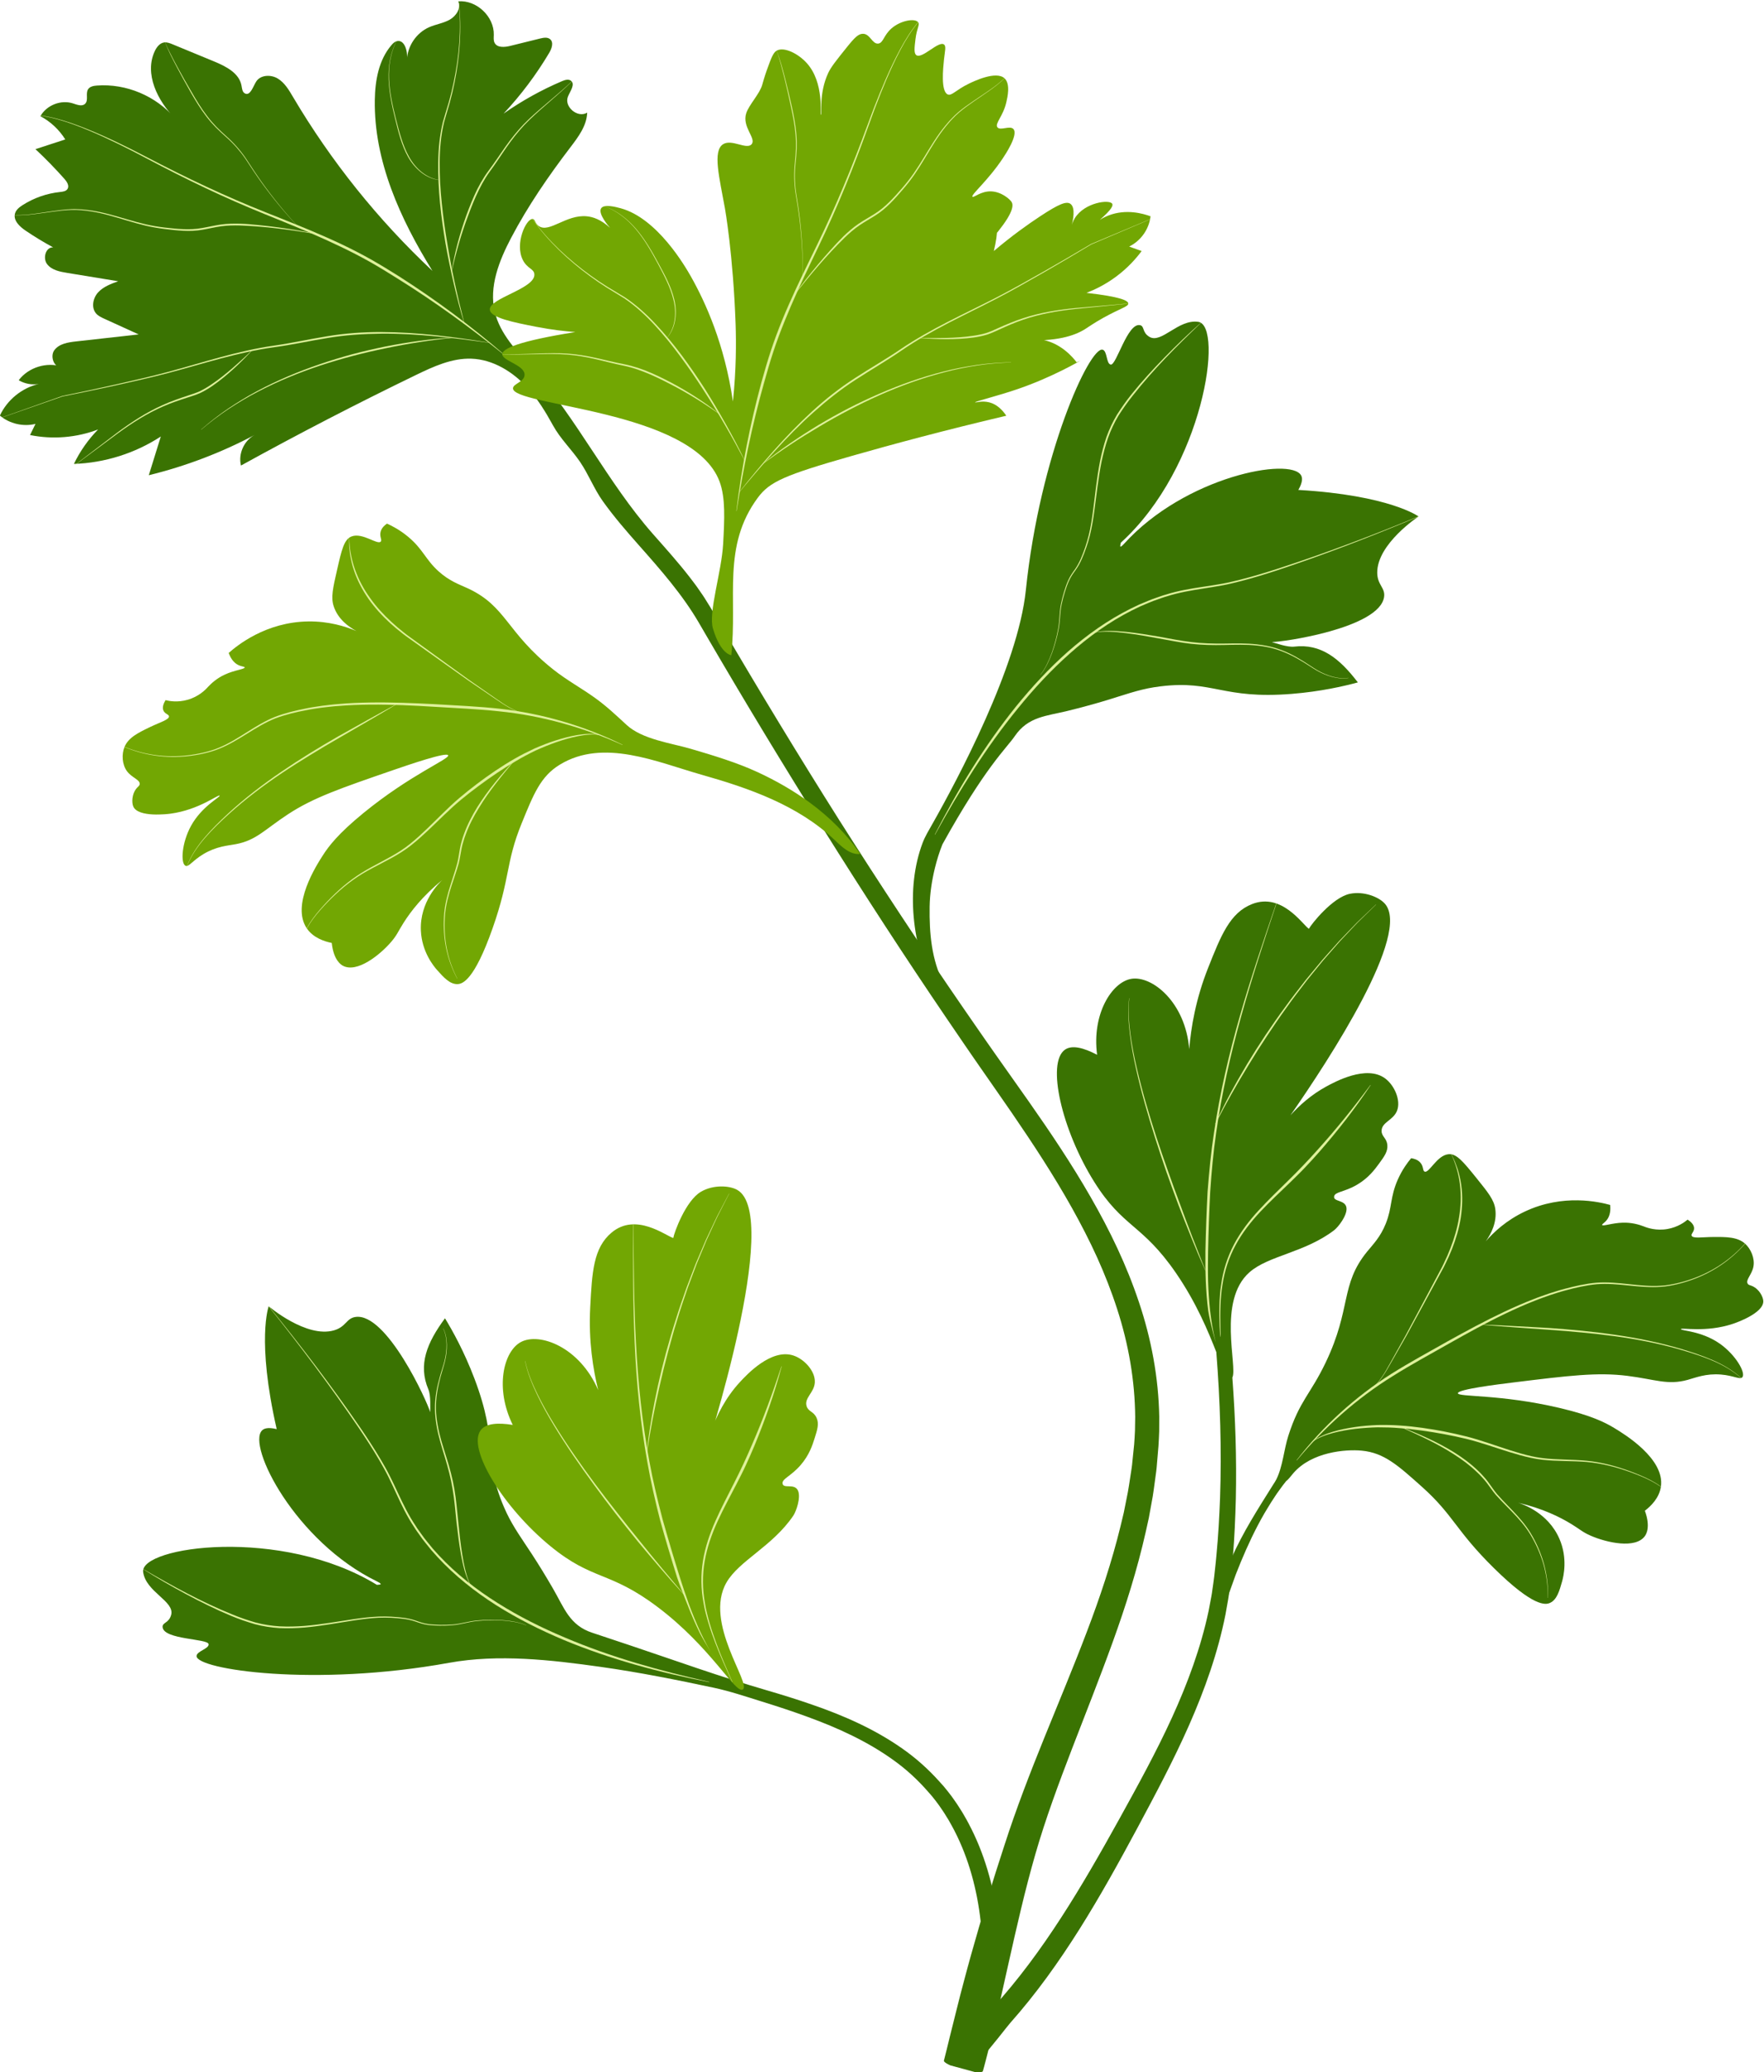 <?xml version="1.0" encoding="UTF-8"?><svg xmlns="http://www.w3.org/2000/svg" xmlns:xlink="http://www.w3.org/1999/xlink" height="500.3" preserveAspectRatio="xMidYMid meet" version="1.0" viewBox="37.2 -0.3 425.8 500.3" width="425.8" zoomAndPan="magnify"><g><g id="change1_1"><path d="M 379.617 124.391 C 379.617 124.391 372.68 119.27 350.594 117.98 C 351.734 116.004 351.562 115.012 351.273 114.484 C 348.758 109.934 323.258 114.742 308.559 130.953 C 307.078 132.586 307.773 130.922 307.754 130.719 C 327.785 112.477 332.598 78.309 326.453 77.402 C 321.621 76.688 317.566 82.75 314.656 81.027 C 312.824 79.941 313.527 78.43 312.363 78.199 C 309.355 77.605 306.684 87.902 305.332 87.719 C 304.199 87.566 304.516 84.438 303.355 84.125 C 300.234 83.281 288.211 109.371 284.82 142.191 C 282.91 160.656 268.199 188.148 262.254 198.637 C 261.426 200.109 260.527 201.559 259.922 203.145 C 255.715 214.238 257.457 228.145 262.59 238.59 C 263.387 238.113 264.184 237.637 264.98 237.16 C 262.051 231.379 261.504 224.996 261.598 218.613 C 261.641 215.512 262.125 212.344 262.867 209.273 C 263.352 207.32 263.945 205.391 264.68 203.555 C 275.121 184.707 280.102 180.418 282.16 177.406 C 285.383 172.691 289.77 172.586 294.863 171.336 C 298.09 170.543 301.301 169.676 304.48 168.711 C 308.211 167.578 311.891 166.238 315.758 165.621 C 316.289 165.539 316.824 165.465 317.355 165.398 C 330.125 163.84 332.215 168.578 349.055 167.215 C 355.941 166.66 361.477 165.391 364.965 164.449 C 360.523 158.637 356.051 155.047 349.586 155.812 C 347.988 156.004 345.023 154.941 344.195 154.699 C 346.715 154.754 370.254 151.336 371.297 143.797 C 371.609 141.555 369.652 140.969 369.641 137.945 C 369.613 130.969 379.617 124.391 379.617 124.391" fill="#3a7302"/></g><g id="change1_2"><path d="M 371.547 260.055 C 367.02 256.703 359.363 260.906 357.266 262.055 C 353.68 264.02 350.828 266.582 348.688 268.965 C 358.262 255.184 377.91 225.008 371.461 217.844 C 370.023 216.242 366.375 214.781 363.008 215.492 C 358.832 216.379 353.762 222.77 353.137 223.941 C 351.551 222.836 346.59 215.164 339.445 217.957 C 334.094 220.051 331.93 225.516 328.797 233.426 C 325.812 240.961 324.68 247.812 324.258 252.988 C 323.352 241.672 315.273 235.141 310.23 236.023 C 305.551 236.848 300.715 244.551 302.023 254.355 C 298.801 252.656 295.988 251.926 294.277 253.109 C 289.727 256.258 293.523 272.559 301.305 284.992 C 308.324 296.211 312.852 295.105 321.047 307.02 C 326.043 314.289 328.902 321.297 330.801 326.141 C 331.719 337.875 332.102 349.637 331.699 361.371 C 331.52 365.961 331.273 370.547 330.832 375.113 C 330.742 376.258 330.602 377.395 330.484 378.535 C 330.359 379.676 330.25 380.82 330.074 381.934 L 329.836 383.613 C 329.762 384.172 329.684 384.73 329.57 385.285 C 329.355 386.398 329.164 387.512 328.938 388.621 C 327.059 397.488 323.883 406.066 320.09 414.383 C 316.289 422.699 311.844 430.77 307.375 438.863 C 302.902 446.941 298.344 454.941 293.363 462.629 C 288.391 470.312 282.988 477.691 276.883 484.387 C 276.125 485.215 272.602 488.703 272.16 489.102 C 271.645 492.629 272.434 495.02 273.77 496.926 C 276.863 493.508 280.238 489.008 281.027 488.117 C 287.316 481.043 292.781 473.355 297.77 465.441 C 302.754 457.523 307.262 449.367 311.652 441.195 C 316.023 433.027 320.422 424.809 324.207 416.234 C 327.984 407.668 331.172 398.742 333.016 389.453 C 333.238 388.293 333.426 387.125 333.633 385.961 C 333.742 385.379 333.816 384.793 333.891 384.203 L 334.117 382.445 C 334.285 381.266 334.379 380.109 334.492 378.945 C 334.598 377.781 334.727 376.621 334.805 375.457 C 335.195 370.801 335.383 366.137 335.508 361.477 C 335.719 351.719 335.391 341.977 334.672 332.27 C 335.992 329.707 330.984 313.762 338.789 306.867 C 343.367 302.82 352.074 302.148 359.211 296.727 C 360.254 295.934 362.434 293.098 362.219 291.312 C 361.984 289.336 359.043 289.879 359.23 288.57 C 359.402 287.398 361.664 287.547 364.781 285.711 C 367.531 284.094 369.02 282.066 370.062 280.648 C 371.379 278.852 372.219 277.672 372.082 276.148 C 371.926 274.41 370.672 274.117 370.695 272.695 C 370.73 270.594 373.504 270.184 374.418 267.863 C 375.398 265.363 373.805 261.727 371.547 260.055" fill="#3a7302"/></g><g id="change1_3"><path d="M 455.523 319.293 C 456.133 319.09 462.973 316.742 462.828 313.789 C 462.777 312.754 461.84 311.023 460.379 310.285 C 459.699 309.941 459.312 310.016 459.07 309.621 C 458.492 308.699 460.086 307.438 460.449 305.484 C 460.824 303.473 459.816 301.195 458.426 299.949 C 456.574 298.301 453.867 298.316 450.688 298.34 C 448.129 298.355 445.809 298.77 445.527 298.016 C 445.352 297.543 446.168 297.086 446.121 296.172 C 446.078 295.32 445.324 294.637 444.562 294.148 C 443.836 294.754 442.184 295.969 439.727 296.406 C 436.973 296.895 434.789 296.121 433.922 295.762 C 432.785 295.328 431.047 294.824 428.926 294.883 C 426.34 294.949 424.082 295.82 423.93 295.438 C 423.844 295.23 424.504 294.945 425.059 294.234 C 425.898 293.16 425.984 291.77 425.863 290.602 C 423.312 289.895 414.535 287.801 405.23 292.215 C 400.824 294.305 397.777 297.152 395.852 299.367 C 397.105 297.621 398.594 294.801 398.137 291.57 C 397.824 289.363 396.426 287.629 393.625 284.152 C 390.406 280.168 388.801 278.176 386.855 278.352 C 384.016 278.609 382.137 283.09 381.051 282.543 C 380.562 282.297 380.867 281.344 380.066 280.41 C 379.426 279.664 378.492 279.414 377.828 279.32 C 376.953 280.363 375.66 282.098 374.605 284.477 C 372.727 288.707 373.277 291.18 371.703 295.117 C 370.391 298.391 368.633 300.109 367.188 301.887 C 360.641 309.934 363.496 315.469 357.195 328.645 C 353.488 336.387 350.891 337.844 348.168 346.375 C 347.102 349.719 346.844 353.758 345.277 356.883 C 345.055 357.32 344.785 357.73 344.512 358.137 C 340.84 364.012 337.258 369.555 334.438 375.922 C 333.996 376.949 333.543 377.969 333.113 378.996 L 331.906 382.117 L 331.301 383.68 L 330.758 385.262 L 329.676 388.426 C 328.988 390.547 328.379 392.688 327.73 394.824 L 326.047 401.293 L 329.074 401.977 L 330.566 395.578 C 331.152 393.473 331.695 391.348 332.32 389.25 L 333.305 386.121 L 333.797 384.555 L 334.352 383.012 L 335.457 379.922 C 335.852 378.902 336.273 377.895 336.676 376.879 C 338.348 372.84 340.203 368.871 342.387 365.094 C 342.953 364.164 343.504 363.223 344.086 362.301 C 344.691 361.402 345.258 360.465 345.906 359.598 C 346.23 359.16 346.535 358.707 346.867 358.281 L 347.688 357.23 C 348.188 356.914 348.789 356.055 349.402 355.348 C 353.824 350.238 361.949 349.547 365.898 349.922 C 371.301 350.43 374.668 353.496 380.406 358.625 C 388.117 365.52 388.504 369.117 397.816 378.289 C 407.352 387.684 410.258 387.176 411.355 386.672 C 413.02 385.91 413.633 383.73 414.258 381.516 C 414.609 380.262 415.66 375.914 413.613 371.199 C 410.844 364.816 404.59 362.789 403.617 362.492 C 409.598 363.871 413.781 365.977 416.516 367.652 C 418.691 368.988 419.203 369.602 421.191 370.465 C 425.039 372.141 431.984 373.684 434.242 370.555 C 434.539 370.145 435.684 368.371 434.242 364.43 C 435.664 363.336 437.715 361.375 438.113 358.625 C 439.098 351.879 429.32 345.949 426.828 344.441 C 424.656 343.121 421.305 341.414 413.613 339.605 C 399.348 336.25 389.16 337.02 389.109 336.059 C 389.062 335.113 398.84 333.91 402.328 333.48 C 415.98 331.797 422.805 330.953 430.055 331.867 C 436.793 332.719 439.719 334.168 444.562 332.836 C 446.512 332.297 448.984 331.25 452.621 331.547 C 455.699 331.797 457.234 332.863 457.777 332.191 C 458.637 331.129 456.176 326.801 452.355 324.113 C 447.895 320.977 442.898 320.996 442.949 320.586 C 443.008 320.129 448.938 321.496 455.523 319.293" fill="#3a7302"/></g><g id="change2_1"><path d="M 331.594 319.961 C 331.523 318.27 331.496 316.574 331.547 314.879 C 331.57 314.031 331.613 313.184 331.68 312.336 C 331.707 311.914 331.754 311.492 331.789 311.07 C 331.836 310.648 331.91 310.227 331.969 309.809 C 332.434 306.441 333.473 303.145 335.066 300.133 C 336.652 297.113 338.742 294.387 341.043 291.891 C 343.336 289.383 345.801 287.051 348.199 284.672 C 350.617 282.309 352.941 279.871 355.191 277.348 C 359.723 272.332 363.965 267.062 368.004 261.633 L 368.055 261.668 C 364.316 267.316 360.133 272.668 355.676 277.773 C 354.543 279.039 353.426 280.309 352.242 281.531 C 351.664 282.152 351.066 282.754 350.461 283.348 C 349.863 283.949 349.258 284.539 348.648 285.129 C 346.211 287.484 343.73 289.781 341.422 292.238 C 339.117 294.695 337.027 297.367 335.438 300.328 C 333.836 303.285 332.781 306.523 332.285 309.855 C 332.227 310.27 332.148 310.684 332.098 311.102 C 332.055 311.523 332 311.941 331.969 312.363 C 331.895 313.203 331.836 314.043 331.805 314.887 C 331.734 316.574 331.738 318.266 331.789 319.953 C 331.891 323.336 331.742 323.348 331.594 319.961" fill="#dff19b"/></g><g id="change2_2"><path d="M 345.367 217.684 C 342.355 226.777 339.348 235.883 336.785 245.117 C 334.211 254.344 332.102 263.703 330.758 273.184 C 330.07 277.918 329.645 282.688 329.324 287.461 C 329.078 292.234 328.91 297.031 328.812 301.812 C 328.766 304.207 328.75 306.598 328.812 308.988 C 328.891 311.375 329.039 313.762 329.297 316.137 C 329.574 318.508 329.953 320.867 330.516 323.191 C 331.09 325.512 329.18 318.57 328.848 316.191 C 328.531 313.809 328.367 311.406 328.258 309.008 C 328.164 306.605 328.148 304.203 328.168 301.805 C 328.27 297.004 328.438 292.223 328.688 287.422 C 329.051 282.633 329.516 277.852 330.246 273.109 C 331.656 263.613 333.836 254.246 336.477 245.027 C 339.121 235.809 342.211 226.73 345.309 217.66 L 345.367 217.684" fill="#dff19b"/></g><g id="change2_3"><path d="M 328.172 306.512 C 327.586 305.199 327.016 303.887 326.449 302.566 L 324.809 298.59 C 323.73 295.934 322.672 293.27 321.645 290.59 C 320.641 287.906 319.66 285.207 318.711 282.504 C 317.773 279.789 316.871 277.066 316.004 274.332 C 314.273 268.863 312.68 263.348 311.426 257.746 C 310.793 254.949 310.273 252.121 309.922 249.273 C 309.586 246.43 309.391 243.539 309.754 240.688 L 309.797 240.695 C 309.461 243.543 309.684 246.422 310.051 249.258 C 310.43 252.098 310.977 254.91 311.633 257.699 C 312.93 263.281 314.562 268.777 316.328 274.227 C 317.227 276.949 318.148 279.66 319.113 282.359 C 320.062 285.062 321.039 287.758 322.047 290.441 C 323.027 293.133 324.035 295.816 325.066 298.488 L 326.633 302.492 C 327.152 303.828 327.676 305.164 328.211 306.492 L 328.172 306.512" fill="#dff19b"/></g><g id="change2_4"><path d="M 330.5 271.133 C 332.773 266.109 335.441 261.273 338.262 256.535 L 340.441 253.02 L 342.695 249.555 C 344.25 247.281 345.797 244.996 347.449 242.785 C 349.047 240.539 350.77 238.387 352.453 236.207 L 355.086 233.02 L 356.406 231.43 L 357.781 229.883 L 360.535 226.801 L 363.402 223.824 C 363.883 223.332 364.355 222.828 364.84 222.34 L 366.336 220.914 L 369.324 218.062 L 369.355 218.094 L 364.914 222.418 C 364.434 222.91 363.969 223.414 363.496 223.914 L 360.66 226.918 L 357.941 230.023 L 356.582 231.578 L 355.277 233.176 L 352.672 236.379 C 351.008 238.57 349.305 240.734 347.727 242.988 C 346.102 245.211 344.578 247.504 343.047 249.789 L 340.801 253.25 L 338.629 256.758 C 335.746 261.445 333.031 266.238 330.539 271.152 L 330.5 271.133" fill="#dff19b"/></g><g id="change1_4"><path d="M 278.719 472.098 L 278.691 470.59 L 278.676 469.832 L 278.617 469.078 L 278.391 466.059 C 278.344 465.555 278.328 465.051 278.258 464.551 L 278.055 463.047 C 277.035 455.039 274.824 447.094 270.98 439.887 C 270.52 438.98 269.977 438.113 269.477 437.223 C 269.211 436.789 268.93 436.359 268.656 435.93 C 268.379 435.5 268.109 435.066 267.805 434.652 L 266.922 433.398 L 265.984 432.18 C 265.672 431.773 265.34 431.387 265.016 430.988 C 264.684 430.602 264.332 430.23 263.992 429.848 C 261.273 426.805 258.207 424.066 254.871 421.754 C 248.207 417.094 240.777 413.844 233.27 411.258 C 229.516 409.945 225.727 408.777 221.934 407.672 C 210.988 404.484 200.293 400.621 189.484 396.996 C 186.371 395.949 183.258 394.902 180.141 393.879 C 174.715 392.098 173.391 387.914 170.77 383.371 C 169.109 380.492 167.383 377.652 165.566 374.867 C 163.438 371.602 161.129 368.438 159.457 364.898 C 159.23 364.41 159.008 363.918 158.797 363.426 C 153.738 351.598 157.711 348.27 151.703 332.477 C 149.25 326.02 146.488 321.055 144.613 317.969 C 140.27 323.855 138.066 329.148 140.605 335.145 C 141.234 336.625 141.039 339.773 141.039 340.633 C 140.391 338.199 130.543 316.547 123.012 317.645 C 120.773 317.973 120.758 320.016 117.855 320.867 C 111.164 322.84 102.059 315.066 102.059 315.066 C 102.059 315.066 99.07 323.152 103.992 344.727 C 101.777 344.18 100.871 344.621 100.445 345.047 C 96.777 348.73 108.504 371.883 128.172 381.477 C 130.148 382.441 128.359 382.242 128.172 382.316 C 105.066 368.164 70.914 373.07 71.754 379.223 C 72.414 384.059 79.367 386.266 78.523 389.539 C 77.992 391.602 76.344 391.348 76.449 392.531 C 76.719 395.582 87.348 395.277 87.551 396.629 C 87.719 397.758 84.625 398.328 84.648 399.531 C 84.707 402.762 113.117 407.035 145.578 401.145 C 157.547 398.973 170.262 400.445 182.195 402.125 C 191.375 403.418 200.449 405.234 209.512 407.164 C 213.43 408 217.258 409.301 221.082 410.488 C 224.828 411.652 228.551 412.867 232.211 414.219 C 239.527 416.887 246.621 420.141 252.828 424.609 C 255.941 426.828 258.754 429.418 261.238 432.281 C 261.547 432.637 261.871 432.984 262.172 433.348 C 262.465 433.723 262.77 434.082 263.055 434.461 L 263.898 435.598 L 264.699 436.77 C 264.977 437.152 265.219 437.559 265.469 437.961 C 265.719 438.367 265.977 438.766 266.215 439.172 C 266.668 440.008 267.16 440.816 267.582 441.668 C 271.066 448.434 273.059 455.941 273.914 463.551 L 274.09 464.977 C 274.152 465.453 274.156 465.934 274.195 466.414 L 274.371 469.289 L 274.418 470.008 L 274.422 470.727 L 274.43 472.172 L 274.441 475.055 L 274.141 480.828 C 273.93 482.746 273.75 484.66 273.941 486.637 L 277.566 487.098 C 278.152 485.156 278.363 483.148 278.547 481.152 C 278.637 479.141 278.711 477.133 278.773 475.121 L 278.719 472.098" fill="#3a7302"/></g><g id="change2_5"><path d="M 102.082 315.047 C 109.773 324.512 117.172 334.219 124.086 344.27 C 125.809 346.789 127.48 349.344 129.039 351.969 C 129.82 353.281 130.578 354.613 131.266 355.98 C 131.957 357.344 132.598 358.727 133.242 360.109 C 134.531 362.871 135.859 365.605 137.566 368.121 C 137.949 368.773 138.426 369.371 138.859 369.992 C 139.301 370.609 139.734 371.23 140.227 371.809 C 140.707 372.398 141.18 372.992 141.664 373.574 L 143.191 375.262 C 147.344 379.695 152.168 383.465 157.309 386.691 C 162.445 389.938 167.906 392.664 173.512 395.023 C 184.711 399.801 196.5 403.066 208.391 405.742 L 208.375 405.805 C 196.406 403.492 184.555 400.312 173.258 395.621 C 167.629 393.246 162.141 390.508 156.965 387.234 C 151.809 383.949 146.969 380.117 142.812 375.613 L 141.281 373.902 C 140.789 373.312 140.32 372.711 139.84 372.113 C 139.344 371.527 138.91 370.898 138.469 370.273 C 138.031 369.645 137.559 369.039 137.172 368.379 C 135.461 365.832 134.133 363.055 132.863 360.285 C 132.223 358.902 131.59 357.516 130.91 356.156 C 130.234 354.797 129.488 353.473 128.719 352.16 C 127.18 349.535 125.523 346.977 123.82 344.453 C 116.98 334.363 109.652 324.605 102.031 315.086 L 102.082 315.047" fill="#dff19b"/></g><g id="change2_6"><path d="M 144.219 320.445 C 144.531 321.039 144.719 321.68 144.855 322.332 C 144.992 322.98 145.051 323.648 145.07 324.309 C 145.102 325.641 144.938 326.969 144.629 328.262 C 144.312 329.559 143.879 330.809 143.543 332.09 C 143.199 333.363 142.902 334.656 142.703 335.961 C 142.504 337.266 142.406 338.582 142.438 339.898 C 142.465 341.219 142.621 342.531 142.855 343.828 C 143.309 346.434 144.141 348.945 144.934 351.477 C 145.73 354.008 146.434 356.578 146.879 359.203 C 147.344 361.828 147.523 364.48 147.816 367.109 C 148.07 369.746 148.367 372.379 148.777 374.988 C 148.98 376.297 149.23 377.594 149.555 378.875 C 149.879 380.152 150.281 381.422 150.898 382.594 L 150.859 382.613 C 149.551 380.285 148.977 377.637 148.48 375.039 C 148.008 372.426 147.691 369.789 147.387 367.156 C 147.098 364.52 146.918 361.871 146.461 359.273 C 146.047 356.668 145.371 354.109 144.605 351.578 C 143.836 349.047 143.016 346.508 142.578 343.879 C 142.355 342.566 142.207 341.238 142.191 339.906 C 142.172 338.574 142.281 337.238 142.492 335.926 C 142.703 334.613 143.02 333.32 143.379 332.043 C 143.727 330.762 144.176 329.512 144.504 328.234 C 144.82 326.953 145 325.633 144.984 324.312 C 144.973 323.652 144.922 322.992 144.789 322.344 C 144.664 321.699 144.484 321.055 144.184 320.469 L 144.219 320.445" fill="#dff19b"/></g><g id="change2_7"><path d="M 164.184 392.09 C 163.273 391.684 162.289 391.449 161.309 391.266 C 160.324 391.09 159.324 390.98 158.328 390.914 C 156.332 390.805 154.324 390.844 152.336 391.055 C 150.344 391.242 148.43 391.922 146.41 392.066 C 145.41 392.156 144.402 392.18 143.398 392.172 C 142.398 392.152 141.391 392.121 140.391 391.977 C 139.387 391.84 138.414 391.508 137.477 391.176 C 136.535 390.852 135.562 390.641 134.574 390.516 C 132.598 390.273 130.59 390.18 128.598 390.258 C 126.605 390.348 124.617 390.605 122.641 390.906 L 116.707 391.855 C 114.727 392.164 112.734 392.438 110.734 392.621 C 108.73 392.785 106.715 392.855 104.699 392.766 C 102.688 392.641 100.684 392.332 98.73 391.816 C 96.797 391.246 94.891 390.602 93.035 389.824 C 89.324 388.285 85.727 386.496 82.191 384.605 C 80.426 383.652 78.668 382.688 76.934 381.68 C 75.207 380.668 73.484 379.637 71.789 378.57 L 71.812 378.531 C 78.738 382.551 85.777 386.434 93.195 389.426 C 95.039 390.199 96.934 390.84 98.844 391.402 C 100.766 391.914 102.734 392.215 104.723 392.34 C 106.715 392.441 108.711 392.387 110.699 392.234 C 112.691 392.07 114.676 391.809 116.656 391.516 L 122.598 390.602 C 124.578 390.309 126.574 390.059 128.586 389.98 C 130.602 389.91 132.609 390.016 134.609 390.27 C 135.605 390.402 136.598 390.625 137.551 390.957 C 138.5 391.297 139.434 391.621 140.422 391.762 C 141.402 391.914 142.406 391.949 143.402 391.977 C 144.402 391.996 145.402 391.977 146.398 391.898 C 148.391 391.766 150.312 391.102 152.32 390.926 C 154.32 390.73 156.332 390.703 158.336 390.828 C 159.336 390.902 160.332 391.016 161.32 391.203 C 162.305 391.395 163.285 391.633 164.199 392.055 L 164.184 392.09" fill="#dff19b"/></g><g id="change2_8"><path d="M 379.629 124.422 C 368.395 129.164 357.012 133.566 345.43 137.406 C 342.531 138.355 339.609 139.25 336.652 140.016 C 335.176 140.398 333.688 140.758 332.184 141.035 C 330.68 141.316 329.172 141.547 327.664 141.785 C 324.656 142.25 321.656 142.762 318.766 143.699 C 318.031 143.891 317.324 144.18 316.609 144.422 C 315.895 144.676 315.176 144.914 314.48 145.227 C 313.781 145.523 313.078 145.812 312.387 146.117 L 310.34 147.113 C 304.926 149.863 299.961 153.445 295.426 157.484 C 290.879 161.512 286.738 165.996 282.91 170.719 C 275.199 180.145 268.773 190.559 262.891 201.227 L 262.836 201.195 C 268.391 190.348 274.75 179.852 282.406 170.309 C 286.254 165.566 290.414 161.059 295 157 C 299.594 152.969 304.621 149.387 310.105 146.648 L 312.176 145.656 C 312.879 145.352 313.59 145.066 314.297 144.77 C 314.996 144.457 315.723 144.219 316.449 143.965 C 317.176 143.723 317.887 143.438 318.629 143.25 C 321.551 142.316 324.59 141.816 327.602 141.367 C 329.109 141.137 330.613 140.918 332.109 140.645 C 333.605 140.375 335.086 140.027 336.562 139.652 C 339.512 138.906 342.43 138.031 345.328 137.098 C 356.926 133.344 368.34 129.027 379.605 124.359 L 379.629 124.422" fill="#dff19b"/></g><g id="change2_9"><path d="M 362.695 163.383 C 362.039 163.516 361.367 163.516 360.707 163.465 C 360.043 163.414 359.391 163.285 358.746 163.121 C 357.461 162.777 356.23 162.25 355.074 161.594 C 353.922 160.93 352.84 160.164 351.703 159.484 C 350.574 158.801 349.418 158.152 348.219 157.602 C 347.023 157.047 345.781 156.586 344.508 156.246 C 343.234 155.906 341.934 155.688 340.621 155.551 C 337.992 155.262 335.348 155.359 332.695 155.414 C 330.047 155.477 327.379 155.434 324.734 155.133 C 322.082 154.844 319.484 154.277 316.879 153.824 C 314.277 153.336 311.668 152.887 309.043 152.551 C 307.734 152.383 306.414 152.262 305.098 152.219 C 303.777 152.172 302.449 152.203 301.152 152.469 L 301.141 152.426 C 303.742 151.816 306.445 152.008 309.078 152.254 C 311.719 152.527 314.34 152.957 316.953 153.402 C 319.57 153.855 322.156 154.426 324.781 154.711 C 327.402 155.035 330.043 155.105 332.691 155.074 C 335.336 155.039 338.004 154.961 340.652 155.273 C 341.973 155.426 343.289 155.652 344.574 156.008 C 345.859 156.363 347.109 156.836 348.309 157.406 C 349.512 157.977 350.668 158.637 351.793 159.34 C 352.926 160.031 354.004 160.812 355.137 161.48 C 356.277 162.145 357.496 162.684 358.77 163.039 C 359.406 163.211 360.055 163.344 360.715 163.398 C 361.367 163.461 362.039 163.465 362.684 163.34 L 362.695 163.383" fill="#dff19b"/></g><g id="change2_10"><path d="M 288.324 162.578 C 288.973 161.816 289.473 160.938 289.918 160.047 C 290.363 159.152 290.746 158.227 291.086 157.285 C 291.75 155.398 292.27 153.457 292.625 151.492 C 292.996 149.527 292.883 147.496 293.301 145.52 C 293.496 144.531 293.754 143.559 294.043 142.598 C 294.34 141.641 294.648 140.68 295.07 139.762 C 295.48 138.836 296.07 137.996 296.648 137.188 C 297.223 136.371 297.695 135.496 298.094 134.582 C 298.879 132.754 299.527 130.852 300.004 128.918 C 300.477 126.977 300.781 125 301.043 123.016 L 301.785 117.051 C 302.047 115.062 302.336 113.074 302.719 111.102 C 303.117 109.133 303.613 107.176 304.262 105.266 C 304.941 103.367 305.797 101.531 306.836 99.797 C 307.922 98.102 309.074 96.449 310.336 94.883 C 312.852 91.75 315.57 88.793 318.371 85.926 C 319.781 84.496 321.195 83.078 322.648 81.691 C 324.102 80.312 325.57 78.949 327.07 77.617 L 327.098 77.648 C 321.309 83.184 315.617 88.859 310.676 95.148 C 309.418 96.707 308.273 98.344 307.199 100.02 C 306.176 101.727 305.336 103.535 304.66 105.406 C 304.012 107.289 303.508 109.223 303.098 111.176 C 302.699 113.137 302.398 115.113 302.129 117.098 L 301.352 123.059 C 301.078 125.043 300.766 127.031 300.277 128.984 C 299.781 130.938 299.121 132.836 298.32 134.684 C 297.914 135.605 297.426 136.496 296.84 137.32 C 296.246 138.137 295.676 138.941 295.266 139.852 C 294.844 140.754 294.531 141.703 294.23 142.656 C 293.934 143.609 293.672 144.574 293.469 145.551 C 293.039 147.504 293.141 149.535 292.75 151.512 C 292.383 153.488 291.844 155.426 291.168 157.312 C 290.82 158.254 290.43 159.184 289.977 160.078 C 289.52 160.969 289.016 161.844 288.355 162.609 L 288.324 162.578" fill="#dff19b"/></g><g id="change1_5"><path d="M 317.023 341.723 C 316.852 332.273 315.098 322.898 312.109 314.035 C 310.629 309.598 308.871 305.266 306.91 301.051 C 304.949 296.836 302.777 292.734 300.477 288.727 C 295.879 280.703 290.738 273.062 285.484 265.566 L 277.59 254.383 C 276.273 252.527 274.984 250.648 273.68 248.781 C 272.375 246.914 271.082 245.043 269.797 243.164 C 259.465 228.164 249.453 212.941 239.695 197.562 C 229.969 182.156 220.523 166.574 211.32 150.848 L 209.598 147.898 L 208.734 146.422 L 207.793 144.91 C 207.477 144.414 207.184 143.891 206.84 143.414 L 205.836 141.961 C 205.18 140.977 204.445 140.074 203.746 139.133 C 200.891 135.434 197.801 132.016 194.797 128.605 C 183.801 116.117 176.566 100.863 165.492 88.449 C 161.883 84.398 157.895 80.285 156.633 75.012 C 155.18 68.93 157.676 62.633 160.59 57.098 C 164.641 49.402 169.586 42.207 174.859 35.293 C 176.781 32.773 178.836 30.055 178.934 26.887 C 176.688 28.305 173.309 25.504 174.289 23.031 C 174.816 21.703 176.141 20.035 174.996 19.18 C 174.402 18.738 173.562 19.004 172.879 19.289 C 167.914 21.402 163.172 24.035 158.754 27.133 C 162.934 22.664 166.629 17.742 169.758 12.48 C 170.375 11.438 170.91 9.941 169.984 9.16 C 169.352 8.629 168.41 8.797 167.605 8.992 C 165.188 9.594 162.766 10.188 160.348 10.785 C 159.004 11.117 157.23 11.27 156.59 10.047 C 156.289 9.469 156.379 8.777 156.395 8.125 C 156.504 3.691 152.238 -0.336 147.82 0.023 C 148.559 1.648 147.32 3.566 145.762 4.449 C 144.207 5.328 142.367 5.562 140.738 6.293 C 137.707 7.645 135.566 10.801 135.438 14.117 C 135.68 12.082 134.828 9.051 132.875 9.676 C 132.395 9.828 132.023 10.207 131.695 10.59 C 128.621 14.16 127.746 19.121 127.672 23.828 C 127.434 38.551 133.828 52.59 141.586 65.102 C 128.449 52.785 117.074 38.59 107.914 23.086 C 106.926 21.406 105.891 19.641 104.219 18.645 C 102.543 17.645 100.027 17.77 99.012 19.434 C 98.242 20.691 97.586 22.949 96.293 22.242 C 95.668 21.902 95.625 21.051 95.492 20.352 C 94.93 17.324 91.699 15.699 88.855 14.523 C 85.523 13.148 82.191 11.773 78.859 10.395 C 78.199 10.121 77.492 9.844 76.785 9.953 C 75.754 10.117 75.027 11.062 74.578 12.008 C 71.973 17.484 75.203 24.035 79.484 28.332 C 74.926 22.887 67.672 19.824 60.59 20.355 C 59.793 20.414 58.895 20.578 58.461 21.25 C 57.801 22.277 58.621 23.887 57.754 24.746 C 57.012 25.488 55.781 24.977 54.781 24.656 C 51.887 23.73 48.43 25.098 46.953 27.754 C 49.398 29.055 51.488 31.012 52.953 33.363 C 50.555 34.145 48.156 34.93 45.758 35.711 C 48.199 37.992 50.535 40.391 52.758 42.895 C 53.359 43.574 53.984 44.547 53.5 45.316 C 53.137 45.887 52.359 45.984 51.688 46.055 C 48.492 46.391 45.379 47.48 42.672 49.207 C 41.887 49.711 41.086 50.328 40.828 51.227 C 40.34 52.902 41.934 54.406 43.379 55.383 C 45.527 56.84 47.75 58.188 50.031 59.422 C 48.234 59.324 47.477 62.031 48.566 63.465 C 49.656 64.898 51.605 65.289 53.383 65.578 C 57.5 66.254 61.613 66.926 65.73 67.602 C 63.961 68.234 62.117 68.922 60.859 70.316 C 59.602 71.711 59.176 74.051 60.445 75.438 C 60.961 76 61.68 76.332 62.375 76.652 C 65.141 77.914 67.906 79.176 70.672 80.438 C 65.633 81 60.59 81.562 55.551 82.129 C 53.625 82.344 51.477 82.68 50.324 84.234 C 49.168 85.785 50.336 88.734 52.207 88.254 C 48.504 87.004 44.07 88.375 41.715 91.496 C 43.156 92.355 44.906 92.68 46.559 92.395 C 42.492 93.344 38.93 96.242 37.172 100.031 C 39.504 102 42.801 102.77 45.766 102.035 C 45.328 102.934 44.891 103.832 44.453 104.73 C 49.91 105.84 55.676 105.367 60.879 103.383 C 58.496 105.812 56.516 108.633 55.043 111.699 C 62.461 111.457 69.801 109.145 76.016 105.086 C 75.051 108.199 74.082 111.312 73.117 114.43 C 81.988 112.262 90.586 108.992 98.656 104.715 C 96.094 106.078 94.668 109.281 95.367 112.094 C 109.234 104.445 123.305 97.16 137.559 90.254 C 141.809 88.195 146.285 86.121 151.008 86.297 C 156.223 86.484 161.02 89.465 164.531 93.324 C 167 96.035 168.914 99.176 170.672 102.379 C 172.453 105.637 175.137 108.164 177.211 111.203 C 179.281 114.238 180.582 117.727 182.727 120.727 C 185.465 124.555 188.512 128.055 191.543 131.48 C 196.629 137.223 201.934 143.254 205.895 150.051 L 207.617 153.012 C 216.809 168.793 226.27 184.426 235.969 199.906 C 245.664 215.391 255.613 230.723 265.887 245.836 C 267.164 247.73 268.449 249.617 269.746 251.496 C 271.047 253.379 272.324 255.27 273.637 257.141 L 277.551 262.766 L 281.438 268.375 C 286.57 275.871 291.543 283.445 295.934 291.301 C 298.129 295.227 300.188 299.219 302.035 303.293 C 303.871 307.367 305.508 311.523 306.867 315.75 C 309.613 324.199 311.145 332.988 311.215 341.789 C 311.207 342.887 311.188 343.988 311.164 345.086 C 311.094 346.184 311.07 347.277 310.969 348.383 L 310.629 351.699 L 310.461 353.355 C 310.41 353.906 310.301 354.457 310.227 355.008 C 309.875 357.207 309.598 359.41 309.117 361.594 L 308.465 364.871 C 308.219 365.961 307.941 367.047 307.684 368.133 C 305.562 376.82 302.715 385.355 299.488 393.805 C 293.066 410.707 285.391 427.367 279.699 445.047 C 276.82 453.82 274.129 462.613 271.656 471.449 C 271.035 473.652 270.441 475.867 269.855 478.078 C 269.258 480.285 268.695 482.504 268.145 484.715 C 267.586 486.926 267.027 489.133 266.492 491.332 L 265.688 494.621 L 265.281 496.25 L 265.074 497.055 C 265.062 497.125 265.027 497.184 265.043 497.262 C 265.066 497.34 265.117 497.426 265.223 497.523 C 265.348 497.629 265.473 497.734 265.691 497.867 C 265.773 497.926 265.957 498.012 266.086 498.082 C 266.215 498.156 266.363 498.23 266.574 498.324 L 272.559 499.953 C 272.789 499.977 272.953 499.984 273.105 499.988 C 273.25 499.988 273.453 500.008 273.551 499.996 C 273.809 499.988 273.969 499.957 274.133 499.926 C 274.273 499.891 274.359 499.836 274.418 499.777 C 274.469 499.715 274.473 499.641 274.492 499.57 L 274.727 498.723 L 275.172 497.039 C 275.469 495.918 275.754 494.801 276.027 493.688 C 276.59 491.461 277.102 489.234 277.621 487.016 L 278.398 483.688 L 279.148 480.355 L 280.637 473.707 C 282.621 464.848 284.621 456.008 287.117 447.344 C 289.605 438.707 292.75 430.262 296.012 421.77 C 299.273 413.285 302.668 404.789 305.789 396.133 C 308.918 387.484 311.711 378.633 313.758 369.555 C 314.008 368.418 314.273 367.285 314.512 366.145 L 315.137 362.703 C 315.598 360.422 315.852 358.094 316.176 355.781 C 316.246 355.203 316.348 354.629 316.391 354.043 L 316.539 352.293 L 316.836 348.797 C 316.93 347.633 316.949 346.441 317.008 345.266 C 317.023 344.082 317.031 342.902 317.023 341.723" fill="#3a7302"/></g><g id="change2_11"><path d="M 158.898 85.391 C 150.684 78.766 142.145 72.551 133.199 66.977 C 130.969 65.574 128.727 64.188 126.438 62.895 C 124.145 61.605 121.805 60.402 119.43 59.266 C 114.688 56.977 109.82 54.941 104.934 52.949 C 102.492 51.953 100.039 50.98 97.609 49.949 C 95.176 48.926 92.758 47.859 90.355 46.762 C 85.555 44.566 80.812 42.234 76.129 39.805 L 69.117 36.129 C 66.77 34.93 64.402 33.766 62.008 32.668 C 59.605 31.578 57.176 30.551 54.695 29.656 C 52.215 28.77 49.676 28.023 47.062 27.641 L 47.074 27.578 C 49.691 27.941 52.246 28.668 54.738 29.535 C 57.23 30.41 59.672 31.422 62.086 32.492 C 64.496 33.57 66.875 34.719 69.234 35.898 L 76.277 39.52 C 80.973 41.918 85.719 44.215 90.531 46.379 C 92.934 47.461 95.352 48.508 97.789 49.52 C 100.223 50.531 102.68 51.492 105.129 52.473 C 110.031 54.43 114.926 56.426 119.703 58.691 C 122.09 59.828 124.445 61.035 126.754 62.336 C 129.059 63.637 131.305 65.027 133.543 66.43 C 142.449 72.121 150.957 78.43 158.938 85.34 L 158.898 85.391" fill="#dff19b"/></g><g id="change2_12"><path d="M 109.086 54.371 C 105.914 51.02 102.984 47.441 100.277 43.703 C 99.602 42.766 98.949 41.816 98.309 40.855 C 97.68 39.887 97.047 38.922 96.402 37.969 C 95.086 36.078 93.551 34.348 91.824 32.824 C 90.969 32.051 90.109 31.281 89.293 30.457 C 88.488 29.629 87.723 28.758 87.02 27.836 C 85.605 26 84.41 24.016 83.254 22.02 C 82.113 20.012 80.992 17.996 79.914 15.953 C 78.852 13.91 77.754 11.867 76.961 9.695 L 76.984 9.691 C 77.379 10.77 77.91 11.801 78.426 12.828 C 78.945 13.859 79.484 14.879 80.035 15.891 C 81.137 17.918 82.277 19.922 83.441 21.91 C 84.594 23.906 85.785 25.883 87.191 27.703 C 87.879 28.625 88.637 29.492 89.43 30.324 C 90.234 31.145 91.09 31.918 91.941 32.695 C 93.664 34.234 95.207 35.984 96.516 37.891 C 97.16 38.848 97.789 39.816 98.41 40.785 C 99.047 41.746 99.695 42.699 100.363 43.641 C 103.043 47.391 105.949 50.984 109.102 54.355 L 109.086 54.371" fill="#dff19b"/></g><g id="change2_13"><path d="M 113.363 56.188 C 107.332 55.176 101.246 54.355 95.145 54.133 C 93.621 54.09 92.098 54.125 90.594 54.328 C 89.094 54.535 87.605 54.906 86.086 55.164 C 83.02 55.719 79.906 55.344 76.879 54.973 C 75.355 54.785 73.836 54.523 72.344 54.172 C 70.848 53.82 69.371 53.395 67.902 52.957 C 64.969 52.082 62.047 51.156 59.023 50.707 C 58.645 50.641 58.266 50.598 57.887 50.555 C 57.508 50.512 57.129 50.461 56.75 50.441 C 55.988 50.383 55.227 50.34 54.465 50.371 C 52.938 50.414 51.418 50.598 49.902 50.801 C 46.871 51.195 43.836 51.77 40.762 51.676 L 40.766 51.633 C 43.832 51.695 46.855 51.098 49.883 50.676 C 51.398 50.457 52.922 50.258 54.457 50.199 C 55.227 50.16 55.996 50.199 56.762 50.25 C 57.148 50.266 57.527 50.312 57.91 50.352 C 58.293 50.391 58.676 50.434 59.055 50.496 C 62.102 50.926 65.047 51.836 67.984 52.688 C 69.453 53.113 70.926 53.527 72.414 53.867 C 73.902 54.211 75.402 54.453 76.922 54.633 C 79.953 54.977 83.023 55.312 86.016 54.746 C 87.512 54.492 89.004 54.117 90.539 53.906 C 92.07 53.695 93.617 53.66 95.156 53.703 C 96.695 53.758 98.223 53.898 99.75 54.055 C 101.273 54.211 102.797 54.387 104.316 54.59 C 105.836 54.797 107.352 55.02 108.859 55.277 C 110.371 55.543 111.875 55.836 113.375 56.145 L 113.363 56.188" fill="#dff19b"/></g><g id="change2_14"><path d="M 155.375 82.48 C 146.719 81.281 138.016 80.188 129.281 80.254 C 124.918 80.305 120.555 80.574 116.25 81.301 C 111.945 82 107.668 82.949 103.324 83.535 C 94.664 84.723 86.324 87.492 77.875 89.734 C 75.762 90.297 73.633 90.809 71.504 91.301 C 69.371 91.793 67.238 92.277 65.105 92.746 C 60.832 93.684 56.551 94.57 52.262 95.422 L 52.27 95.418 L 37.695 100.496 L 37.684 100.453 L 52.227 95.297 L 52.23 95.293 L 52.234 95.293 C 56.52 94.418 60.793 93.504 65.059 92.543 C 69.32 91.57 73.59 90.613 77.809 89.477 C 86.234 87.203 94.57 84.398 103.27 83.152 C 107.59 82.543 111.855 81.574 116.184 80.879 C 120.508 80.16 124.898 79.844 129.277 79.863 C 138.047 79.906 146.758 81.02 155.383 82.438 L 155.375 82.48" fill="#dff19b"/></g><g id="change2_15"><path d="M 149.23 77.688 C 148.285 74.547 147.465 71.367 146.73 68.168 C 145.988 64.969 145.32 61.754 144.746 58.52 C 144.199 55.281 143.738 52.027 143.41 48.758 C 143.098 45.488 142.93 42.199 142.98 38.91 C 143.023 35.629 143.328 32.328 144.117 29.125 C 144.562 27.527 145.07 25.98 145.527 24.406 L 146.152 22.031 C 146.348 21.234 146.516 20.434 146.695 19.637 C 147.375 16.434 147.848 13.184 148.074 9.914 C 148.281 6.645 148.301 3.348 147.848 0.102 L 147.891 0.094 C 148.371 3.344 148.379 6.645 148.203 9.922 C 148.004 13.199 147.559 16.461 146.906 19.68 C 146.73 20.48 146.566 21.285 146.379 22.086 L 145.766 24.473 C 145.32 26.051 144.816 27.625 144.391 29.191 C 143.629 32.367 143.344 35.648 143.324 38.914 C 143.301 42.188 143.496 45.461 143.836 48.715 C 144.164 51.973 144.621 55.219 145.168 58.449 C 146.215 64.918 147.637 71.324 149.273 77.676 L 149.23 77.688" fill="#dff19b"/></g><g id="change2_16"><path d="M 146.215 65.227 C 146.953 60.645 148.18 56.141 149.742 51.762 C 150.543 49.582 151.402 47.414 152.438 45.324 C 152.965 44.285 153.539 43.27 154.172 42.289 C 154.805 41.301 155.535 40.395 156.199 39.449 C 157.547 37.566 158.801 35.613 160.199 33.754 C 161.602 31.902 163.113 30.121 164.805 28.523 C 168.184 25.328 171.898 22.531 175.246 19.324 L 175.277 19.355 C 171.965 22.605 168.277 25.453 164.953 28.68 C 163.285 30.281 161.801 32.066 160.422 33.922 C 159.051 35.781 157.816 37.746 156.48 39.648 C 155.82 40.609 155.102 41.52 154.496 42.496 C 153.883 43.469 153.328 44.48 152.82 45.516 C 151.793 47.582 150.941 49.738 150.145 51.91 C 148.52 56.242 147.234 60.703 146.258 65.234 L 146.215 65.227" fill="#dff19b"/></g><g id="change2_17"><path d="M 146.629 81.262 C 141.172 81.777 135.754 82.641 130.391 83.758 C 125.027 84.855 119.719 86.234 114.516 87.945 C 109.32 89.672 104.234 91.758 99.383 94.305 C 96.949 95.559 94.602 96.98 92.309 98.48 C 90.027 99.996 87.852 101.668 85.762 103.441 L 85.734 103.41 C 87.809 101.613 89.969 99.914 92.238 98.371 C 94.52 96.848 96.855 95.395 99.281 94.113 C 104.125 91.523 109.207 89.391 114.406 87.621 C 117.004 86.734 119.633 85.93 122.281 85.211 C 124.938 84.512 127.613 83.887 130.305 83.34 C 135.695 82.293 141.145 81.492 146.629 81.219 L 146.629 81.262" fill="#dff19b"/></g><g id="change2_18"><path d="M 143.219 43.172 C 141.605 43.004 140.078 42.285 138.816 41.277 C 137.547 40.27 136.5 38.988 135.703 37.578 C 134.121 34.73 133.363 31.547 132.598 28.43 C 131.832 25.305 131.133 22.133 131.012 18.898 C 130.953 17.289 131.047 15.664 131.359 14.082 C 131.664 12.496 132.195 10.957 132.934 9.523 L 132.953 9.535 C 132.23 10.973 131.715 12.516 131.422 14.094 C 131.125 15.676 131.047 17.289 131.117 18.895 C 131.262 22.113 131.98 25.27 132.762 28.387 C 133.156 29.949 133.555 31.512 134.047 33.039 C 134.531 34.57 135.109 36.074 135.891 37.473 C 136.656 38.879 137.664 40.156 138.902 41.172 C 140.141 42.18 141.621 42.926 143.219 43.148 L 143.219 43.172" fill="#dff19b"/></g><g id="change2_19"><path d="M 98.078 84.27 C 96.625 85.848 95.098 87.359 93.512 88.805 C 91.922 90.254 90.262 91.621 88.488 92.855 C 88.043 93.16 87.594 93.457 87.121 93.727 C 86.668 94.016 86.176 94.254 85.691 94.504 C 85.457 94.637 85.191 94.719 84.941 94.824 C 84.688 94.926 84.434 95.035 84.18 95.113 L 82.652 95.617 C 80.609 96.266 78.582 96.941 76.625 97.801 C 72.703 99.5 69.07 101.816 65.613 104.34 L 55.281 111.996 L 55.258 111.965 L 65.488 104.164 C 68.922 101.602 72.547 99.238 76.484 97.484 C 78.445 96.598 80.484 95.891 82.52 95.215 L 84.043 94.707 C 84.301 94.629 84.539 94.527 84.785 94.43 C 85.027 94.324 85.277 94.246 85.508 94.117 C 85.98 93.875 86.453 93.645 86.902 93.359 C 87.363 93.094 87.809 92.801 88.246 92.5 C 90.02 91.32 91.688 89.973 93.312 88.582 C 94.93 87.184 96.516 85.738 98.047 84.238 L 98.078 84.27" fill="#dff19b"/></g><g id="change2_20"><path d="M 350.164 352.246 C 356.5 344.035 364.301 336.926 373.086 331.359 C 377.488 328.586 382.055 326.129 386.562 323.57 C 391.094 321.055 395.66 318.578 400.359 316.367 C 402.715 315.27 405.086 314.211 407.516 313.289 C 408.117 313.047 408.727 312.816 409.344 312.605 C 409.953 312.395 410.566 312.168 411.18 311.965 C 412.422 311.574 413.656 311.164 414.918 310.848 C 417.43 310.176 419.969 309.609 422.578 309.371 C 425.188 309.176 427.789 309.449 430.363 309.727 C 432.938 310.004 435.52 310.285 438.094 310.113 C 439.383 310.047 440.652 309.816 441.914 309.535 C 443.172 309.246 444.414 308.891 445.633 308.461 C 448.074 307.602 450.406 306.445 452.559 305.008 C 454.707 303.57 456.672 301.859 458.398 299.93 L 458.449 299.973 C 456.734 301.918 454.777 303.656 452.629 305.117 C 450.48 306.574 448.145 307.758 445.699 308.641 C 444.477 309.082 443.23 309.453 441.965 309.754 C 440.699 310.047 439.414 310.289 438.113 310.371 C 435.508 310.566 432.906 310.305 430.332 310.047 C 427.758 309.785 425.172 309.531 422.605 309.742 C 420.051 309.992 417.512 310.566 415.027 311.25 C 413.777 311.574 412.551 311.988 411.324 312.383 C 410.711 312.59 410.105 312.82 409.496 313.035 C 408.887 313.246 408.285 313.48 407.688 313.727 C 405.273 314.656 402.918 315.727 400.582 316.836 C 395.914 319.07 391.383 321.574 386.871 324.125 C 382.367 326.688 377.801 329.148 373.43 331.902 C 364.641 337.34 356.832 344.316 350.215 352.289 L 350.164 352.246" fill="#dff19b"/></g><g id="change2_21"><path d="M 387.559 278.371 C 387.836 278.965 388.121 279.551 388.387 280.148 C 388.609 280.766 388.867 281.367 389.066 281.992 C 389.445 283.246 389.754 284.527 389.926 285.828 C 390.285 288.434 390.203 291.09 389.809 293.684 C 389.395 296.281 388.641 298.812 387.684 301.254 C 387.195 302.473 386.664 303.672 386.078 304.844 L 385.641 305.723 L 385.172 306.586 L 384.238 308.305 C 381.738 312.895 379.27 317.496 376.754 322.07 L 372.867 328.871 C 372.223 330.008 371.566 331.141 370.812 332.211 C 370.066 333.281 369.203 334.289 368.168 335.09 L 368.145 335.059 C 369.164 334.246 370.008 333.234 370.742 332.16 C 371.484 331.09 372.121 329.949 372.754 328.809 L 376.566 321.969 C 379.043 317.371 381.477 312.754 383.934 308.145 L 384.848 306.418 L 385.305 305.551 L 385.73 304.676 C 386.305 303.508 386.816 302.309 387.285 301.102 C 388.234 298.684 388.977 296.18 389.383 293.617 C 389.82 291.059 389.922 288.445 389.629 285.867 C 389.332 283.289 388.629 280.754 387.52 278.391 L 387.559 278.371" fill="#dff19b"/></g><g id="change2_22"><path d="M 354.02 347.727 C 354.707 347.117 355.527 346.699 356.352 346.316 C 357.18 345.938 358.039 345.633 358.906 345.367 C 360.652 344.844 362.441 344.492 364.238 344.223 C 366.039 343.953 367.852 343.816 369.676 343.734 C 371.492 343.703 373.316 343.719 375.129 343.852 C 378.762 344.094 382.359 344.625 385.922 345.32 C 387.703 345.672 389.477 346.066 391.238 346.512 C 393.004 346.961 394.734 347.512 396.453 348.082 C 399.898 349.215 403.301 350.453 406.82 351.25 C 410.328 352.066 413.973 352.004 417.59 352.18 C 419.398 352.266 421.215 352.426 423.004 352.758 C 424.789 353.078 426.551 353.531 428.281 354.082 C 430.012 354.629 431.703 355.277 433.371 355.984 C 435.035 356.699 436.664 357.531 438.133 358.598 L 438.094 358.652 C 436.617 357.605 434.988 356.797 433.324 356.105 C 431.652 355.418 429.953 354.789 428.223 354.266 C 426.496 353.738 424.738 353.312 422.957 353.012 C 421.18 352.703 419.379 352.562 417.574 352.5 C 413.973 352.359 410.309 352.457 406.727 351.656 C 403.168 350.887 399.738 349.672 396.297 348.574 C 394.574 348.023 392.848 347.496 391.098 347.07 C 389.344 346.648 387.578 346.277 385.805 345.945 C 384.027 345.617 382.246 345.32 380.461 345.078 C 378.672 344.832 376.883 344.617 375.082 344.492 C 373.285 344.332 371.488 344.289 369.688 344.289 C 367.891 344.336 366.09 344.461 364.297 344.668 C 362.512 344.883 360.73 345.188 358.988 345.648 C 358.117 345.879 357.254 346.141 356.422 346.484 C 355.594 346.824 354.762 347.207 354.066 347.773 L 354.02 347.727" fill="#dff19b"/></g><g id="change2_23"><path d="M 375.238 344.152 C 379.723 345.887 384.156 347.816 388.262 350.371 C 390.301 351.66 392.254 353.102 393.996 354.789 L 394.641 355.426 L 395.254 356.098 C 395.668 356.539 396.059 357.012 396.414 357.5 C 397.137 358.473 397.785 359.48 398.543 360.398 C 400.109 362.195 401.863 363.855 403.473 365.648 C 404.281 366.539 405.055 367.473 405.758 368.453 C 406.461 369.434 407.074 370.48 407.629 371.551 C 408.734 373.691 409.598 375.961 410.148 378.309 C 410.691 380.656 410.93 383.074 410.824 385.477 L 410.781 385.477 C 410.855 383.074 410.594 380.668 410.023 378.34 C 409.449 376.012 408.562 373.766 407.441 371.648 C 406.879 370.594 406.262 369.562 405.555 368.598 C 404.852 367.633 404.078 366.715 403.266 365.836 C 401.648 364.066 399.891 362.434 398.281 360.617 C 397.492 359.688 396.828 358.68 396.109 357.73 C 395.746 357.254 395.367 356.801 394.953 356.371 L 394.344 355.719 L 393.699 355.098 C 391.984 353.438 390.051 352.012 388.031 350.734 C 384.004 348.137 379.609 346.152 375.223 344.195 L 375.238 344.152" fill="#dff19b"/></g><g id="change2_24"><path d="M 394.699 319.469 C 400.105 319.688 405.512 319.996 410.918 320.297 C 416.32 320.656 421.719 321.168 427.082 321.957 C 432.441 322.734 437.77 323.809 442.965 325.355 C 445.559 326.145 448.137 326.984 450.621 328.074 C 453.102 329.156 455.488 330.527 457.484 332.367 L 457.457 332.398 C 455.445 330.586 453.055 329.242 450.57 328.191 C 448.086 327.133 445.496 326.32 442.906 325.562 C 437.711 324.062 432.387 323.031 427.031 322.297 C 424.355 321.934 421.664 321.637 418.973 321.387 C 416.281 321.133 413.586 320.895 410.887 320.727 C 405.488 320.348 400.09 319.977 394.695 319.512 L 394.699 319.469" fill="#dff19b"/></g><g id="change3_1"><path d="M 213.723 157.863 C 215.23 143.895 211.434 131.598 220.137 119.84 C 222.992 115.984 226.605 114.395 242.922 109.738 C 252.469 107.012 265.066 103.605 280.105 100.066 C 279.195 98.719 277.879 97.328 276.02 96.844 C 274.195 96.363 272.613 96.965 272.582 96.844 C 272.527 96.613 277.984 95.305 282.898 93.617 C 291.344 90.719 298.027 86.754 298.02 86.742 C 298.02 86.734 297.086 87.172 297.086 87.172 C 296.262 86.078 293.055 82.109 287.844 81.582 C 286.453 81.441 285.211 81.574 284.188 81.797 C 292.234 82.234 296.547 80.738 299.02 79.219 C 299.93 78.656 301.129 77.762 303.531 76.422 C 307.652 74.129 309.574 73.723 309.551 72.984 C 309.527 72.297 307.809 71.352 299.449 70.406 C 301.363 69.676 303.895 68.488 306.539 66.535 C 309.473 64.371 311.484 62.047 312.773 60.305 C 311.773 59.945 310.77 59.586 309.766 59.23 C 310.539 58.84 312.16 57.902 313.418 56.004 C 314.512 54.359 314.82 52.766 314.926 51.922 C 313.113 51.254 309.059 50.086 304.82 51.703 C 304.016 52.016 303.301 52.387 302.672 52.781 C 305.598 50.25 305.898 49.312 305.68 48.91 C 305.07 47.773 299.02 48.555 296.656 52.352 C 296.125 53.195 295.902 54.004 295.793 54.5 C 296.195 53.016 296.898 49.848 295.578 48.91 C 294.598 48.215 292.77 48.957 288.273 51.922 C 285.336 53.855 281.461 56.605 277.094 60.305 C 278.148 55.898 278.324 52.379 276.664 51.277 C 269.074 46.227 226.195 93.656 228.52 96.195 C 231.168 99.094 285.277 54.871 281.395 48.48 C 280.973 47.785 278.922 45.992 276.449 45.902 C 273.945 45.812 272.199 47.523 271.938 47.191 C 271.551 46.703 275.613 43.391 279.242 37.949 C 279.801 37.117 283.07 32.223 281.824 30.855 C 280.969 29.922 278.633 31.34 277.953 30.426 C 277.281 29.52 279.336 27.773 280.105 24.41 C 280.379 23.215 281.152 19.965 279.676 18.605 C 277.641 16.734 272.301 19.305 271.078 19.895 C 267.855 21.449 266.895 22.969 265.918 22.477 C 264.285 21.645 264.836 16.273 265.059 14.094 C 265.27 12.047 265.652 10.859 265.059 10.438 C 263.73 9.496 259.797 14 258.395 13.02 C 257.766 12.574 257.93 11.211 258.18 9.148 C 258.516 6.41 259.289 5.656 258.824 5.066 C 258.035 4.059 254.598 4.621 252.379 6.57 C 250.461 8.254 250.414 10.121 249.152 10.223 C 247.719 10.336 247.211 7.848 245.5 7.859 C 244.449 7.863 243.609 8.617 241.633 11.082 C 239.066 14.285 237.781 15.887 237.117 17.316 C 234.773 22.367 235.664 27.41 235.398 27.418 C 235.07 27.426 236.246 19.734 231.961 14.953 C 229.887 12.641 226.449 10.91 224.652 11.941 C 223.816 12.422 223.309 13.84 222.285 16.672 C 221.766 18.117 221.324 19.699 221.324 19.699 C 221.266 19.918 221.227 20.062 221.211 20.109 C 220.605 22.332 218.031 24.941 217.344 26.988 C 216.215 30.34 219.828 33.086 218.633 34.512 C 217.445 35.934 213.863 33.199 211.754 34.512 C 209.152 36.129 210.863 42.617 212.184 49.984 C 212.184 49.984 214.176 61.07 214.766 78.145 C 214.906 82.344 214.93 88.719 214.117 96.629 C 212.086 82.719 207.465 72.66 204.02 66.535 C 202.621 64.059 195.887 52.398 187.035 49.984 C 185.922 49.684 183.035 48.895 182.309 49.984 C 181.473 51.242 184.059 54.258 184.457 54.715 C 182.23 52.648 180.277 52.062 178.871 51.922 C 173.859 51.422 169.812 56.023 167.266 54.285 C 166.273 53.609 166.402 52.59 165.758 52.566 C 164.195 52.508 161.41 58.484 163.395 62.453 C 164.449 64.559 166.078 64.566 166.188 65.891 C 166.48 69.41 155.184 71.676 155.441 74.488 C 155.621 76.426 161.172 77.52 166.605 78.59 C 170.379 79.332 173.629 79.684 176.074 79.863 C 162.406 82.062 158.43 83.844 158.449 85.234 C 158.48 86.84 163.828 87.797 163.824 90.18 C 163.82 91.867 161.125 92.316 161.031 93.402 C 160.648 97.816 204.406 98.469 210.895 115.973 C 212.355 119.914 212.074 125.109 211.754 131.016 C 211.391 137.762 208.133 147.574 209.293 151.441 C 211.195 157.785 213.723 157.863 213.723 157.863" fill="#72a703"/></g><g id="change2_25"><path d="M 214.949 123.059 C 216.199 112.578 218.242 102.184 221 91.98 C 221.711 89.438 222.438 86.898 223.27 84.383 C 224.102 81.867 225.031 79.391 226.027 76.941 C 228.035 72.051 230.312 67.277 232.621 62.531 C 233.773 60.156 234.945 57.793 236.062 55.406 C 237.184 53.02 238.27 50.617 239.316 48.199 C 241.418 43.363 243.383 38.469 245.242 33.531 L 248.012 26.117 C 248.965 23.652 249.953 21.203 251.008 18.785 C 252.07 16.367 253.195 13.977 254.449 11.652 C 255.707 9.332 257.109 7.074 258.801 5.047 L 258.852 5.086 C 257.18 7.129 255.801 9.387 254.562 11.715 C 253.328 14.043 252.227 16.438 251.184 18.859 C 250.152 21.285 249.184 23.738 248.254 26.207 L 245.543 33.645 C 243.715 38.594 241.777 43.508 239.703 48.367 C 238.664 50.793 237.594 53.207 236.488 55.605 C 235.379 58.004 234.223 60.375 233.086 62.758 C 230.816 67.516 228.582 72.297 226.617 77.184 C 225.625 79.621 224.703 82.086 223.879 84.582 C 223.055 87.078 222.328 89.613 221.621 92.152 C 218.762 102.297 216.625 112.641 215.012 123.066 L 214.949 123.059" fill="#dff19b"/></g><g id="change2_26"><path d="M 230.953 66.598 C 231.012 61.988 230.742 57.371 230.199 52.793 C 230.062 51.648 229.902 50.508 229.727 49.367 C 229.531 48.23 229.344 47.094 229.176 45.949 C 228.863 43.66 228.824 41.328 229.066 39.031 C 229.168 37.879 229.281 36.734 229.324 35.586 C 229.352 34.438 229.328 33.285 229.219 32.141 C 229.031 29.848 228.578 27.586 228.09 25.332 C 227.609 23.078 227.109 20.828 226.559 18.586 C 226.281 17.469 225.992 16.352 225.688 15.238 C 225.375 14.133 225.074 13.016 224.641 11.949 L 224.66 11.938 C 225.535 14.078 226.102 16.324 226.691 18.555 C 227.266 20.789 227.793 23.035 228.301 25.285 C 228.789 27.539 229.242 29.816 229.43 32.121 C 229.531 33.277 229.551 34.438 229.516 35.594 C 229.469 36.75 229.348 37.898 229.238 39.047 C 228.984 41.336 229.016 43.648 229.312 45.934 C 229.477 47.07 229.66 48.211 229.848 49.348 C 230.02 50.488 230.176 51.633 230.309 52.781 C 230.824 57.367 231.062 61.984 230.977 66.602 L 230.953 66.598" fill="#dff19b"/></g><g id="change2_27"><path d="M 228.996 70.801 C 229.895 69.559 230.812 68.332 231.75 67.121 C 232.695 65.914 233.66 64.727 234.648 63.551 C 235.633 62.379 236.641 61.223 237.664 60.082 C 238.688 58.941 239.727 57.809 240.824 56.73 C 241.934 55.664 243.102 54.648 244.379 53.77 C 245.652 52.895 247.008 52.168 248.285 51.348 C 250.883 49.754 252.926 47.438 254.938 45.145 C 255.941 43.992 256.887 42.797 257.758 41.543 C 258.629 40.289 259.438 38.992 260.238 37.691 C 261.836 35.082 263.402 32.426 265.367 30.059 C 265.605 29.758 265.859 29.469 266.113 29.184 C 266.371 28.895 266.621 28.605 266.895 28.336 C 267.426 27.781 267.973 27.234 268.566 26.746 C 269.738 25.754 271 24.879 272.27 24.02 C 274.793 22.289 277.434 20.699 279.66 18.59 L 279.691 18.621 C 277.477 20.758 274.848 22.375 272.34 24.125 C 271.086 24.996 269.836 25.883 268.68 26.879 C 268.094 27.367 267.559 27.91 267.035 28.469 C 266.766 28.738 266.52 29.027 266.27 29.316 C 266.016 29.605 265.766 29.891 265.531 30.195 C 263.598 32.562 262.059 35.215 260.477 37.836 C 259.688 39.145 258.883 40.453 258.012 41.723 C 257.145 42.988 256.195 44.203 255.195 45.367 C 253.207 47.68 251.156 50.051 248.516 51.703 C 247.219 52.539 245.867 53.266 244.621 54.125 C 243.371 54.984 242.219 55.984 241.121 57.039 C 236.762 61.312 232.809 66.012 229.031 70.824 L 228.996 70.801" fill="#dff19b"/></g><g id="change2_28"><path d="M 215.625 118.516 C 221.051 111.664 226.738 104.977 233.199 99.047 C 236.422 96.086 239.883 93.359 243.566 90.98 C 247.234 88.586 251.039 86.43 254.645 83.969 C 261.918 79.039 269.969 75.5 277.734 71.512 C 281.617 69.512 285.422 67.348 289.227 65.199 C 293.027 63.039 296.805 60.836 300.562 58.598 L 300.566 58.598 L 300.57 58.594 L 314.797 52.621 L 314.816 52.66 L 300.621 58.715 L 300.629 58.711 C 296.887 60.973 293.117 63.195 289.328 65.379 C 287.434 66.469 285.531 67.547 283.625 68.617 C 281.719 69.688 279.801 70.738 277.855 71.746 C 270.102 75.773 262.066 79.34 254.863 84.289 C 251.258 86.781 247.453 88.957 243.801 91.34 C 240.129 93.699 236.719 96.434 233.461 99.336 C 226.949 105.164 221.25 111.832 215.656 118.543 L 215.625 118.516" fill="#dff19b"/></g><g id="change2_29"><path d="M 216.938 110.887 C 213.871 105.086 210.613 99.391 207.031 93.902 C 205.262 91.145 203.414 88.438 201.465 85.809 C 199.527 83.172 197.469 80.617 195.25 78.215 C 193.035 75.812 190.617 73.574 187.914 71.742 C 186.547 70.867 185.113 70.043 183.723 69.176 L 181.66 67.824 C 180.984 67.359 180.32 66.871 179.652 66.398 C 177 64.457 174.48 62.344 172.125 60.055 C 169.789 57.754 167.574 55.305 165.742 52.578 L 165.777 52.555 C 167.629 55.258 169.863 57.684 172.215 59.965 C 174.582 62.227 177.117 64.312 179.777 66.227 C 180.449 66.695 181.113 67.176 181.789 67.633 L 183.852 68.965 C 185.25 69.824 186.668 70.629 188.07 71.508 C 190.809 73.344 193.258 75.578 195.5 77.98 C 197.75 80.379 199.84 82.926 201.809 85.555 C 203.766 88.191 205.617 90.906 207.395 93.672 C 209.145 96.449 210.812 99.277 212.418 102.141 C 214.027 105.004 215.562 107.906 216.977 110.867 L 216.938 110.887" fill="#dff19b"/></g><g id="change2_30"><path d="M 210.797 99.652 C 207.02 96.961 203.07 94.523 198.949 92.414 C 196.898 91.348 194.816 90.324 192.668 89.488 C 191.598 89.062 190.504 88.688 189.395 88.383 C 188.289 88.066 187.145 87.879 186.012 87.609 C 183.742 87.102 181.508 86.48 179.238 86.027 C 176.973 85.586 174.672 85.266 172.359 85.203 C 167.73 85.055 163.09 85.43 158.449 85.258 L 158.453 85.215 C 163.09 85.328 167.719 84.895 172.367 84.988 C 174.695 85.027 177.008 85.328 179.293 85.754 C 181.578 86.188 183.824 86.789 186.086 87.273 C 187.211 87.527 188.363 87.703 189.492 88.012 C 190.621 88.309 191.734 88.676 192.824 89.09 C 194.996 89.938 197.09 90.961 199.148 92.035 C 203.25 94.223 207.188 96.727 210.82 99.617 L 210.797 99.652" fill="#dff19b"/></g><g id="change2_31"><path d="M 221.277 111.727 C 225.52 108.234 230.086 105.16 234.777 102.305 C 237.137 100.898 239.535 99.562 241.969 98.293 C 244.414 97.039 246.898 95.867 249.418 94.77 C 254.453 92.582 259.648 90.738 264.973 89.395 C 267.633 88.707 270.336 88.211 273.051 87.801 C 275.77 87.414 278.508 87.219 281.25 87.148 L 281.25 87.191 C 278.512 87.289 275.777 87.516 273.066 87.93 C 270.363 88.363 267.672 88.891 265.027 89.602 C 259.727 90.984 254.562 92.863 249.555 95.086 C 244.555 97.32 239.699 99.875 234.996 102.676 C 230.281 105.457 225.691 108.465 221.305 111.758 L 221.277 111.727" fill="#dff19b"/></g><g id="change2_32"><path d="M 198.176 81.273 C 199.207 80.035 199.801 78.484 200.035 76.906 C 200.27 75.32 200.156 73.695 199.773 72.145 C 199.41 70.586 198.828 69.082 198.156 67.621 C 197.488 66.16 196.73 64.742 195.973 63.32 C 194.453 60.488 192.859 57.668 190.801 55.191 C 189.773 53.957 188.629 52.816 187.344 51.848 C 186.062 50.875 184.648 50.078 183.145 49.504 L 183.148 49.484 C 184.66 50.047 186.09 50.828 187.383 51.797 C 188.68 52.758 189.84 53.895 190.883 55.121 C 192.969 57.598 194.586 60.414 196.125 63.238 C 197.656 66.059 199.238 68.926 199.984 72.098 C 200.344 73.676 200.434 75.328 200.172 76.93 C 199.918 78.523 199.273 80.082 198.191 81.289 L 198.176 81.273" fill="#dff19b"/></g><g id="change2_33"><path d="M 259.238 81.262 C 261.383 81.34 263.527 81.34 265.664 81.285 C 267.805 81.223 269.941 81.094 272.047 80.773 C 272.574 80.699 273.102 80.617 273.617 80.504 C 274.145 80.414 274.652 80.266 275.16 80.125 C 275.422 80.066 275.656 79.953 275.906 79.867 C 276.152 79.777 276.398 79.691 276.645 79.578 L 278.109 78.922 C 280.07 78.055 282.055 77.207 284.102 76.547 C 288.195 75.188 292.465 74.496 296.734 74.082 L 309.547 72.965 L 309.551 73.004 L 296.754 74.297 C 292.5 74.754 288.258 75.484 284.211 76.871 C 282.188 77.555 280.234 78.418 278.285 79.312 L 276.816 79.969 C 276.574 80.082 276.312 80.172 276.059 80.27 C 275.801 80.355 275.551 80.477 275.285 80.535 C 274.762 80.68 274.238 80.832 273.703 80.926 C 273.176 81.039 272.645 81.125 272.109 81.199 C 269.969 81.48 267.816 81.586 265.668 81.582 C 263.52 81.582 261.375 81.492 259.238 81.305 L 259.238 81.262" fill="#dff19b"/></g><g id="change3_2"><path d="M 216.492 407.59 C 218.688 406.27 206.98 391.43 212.559 381.754 C 215.609 376.457 223.645 373.047 228.68 365.633 C 229.414 364.547 230.574 361.164 229.805 359.539 C 228.949 357.742 226.336 359.195 226.098 357.895 C 225.887 356.73 228.078 356.145 230.449 353.414 C 232.539 351.004 233.305 348.609 233.836 346.93 C 234.512 344.812 234.934 343.426 234.316 342.023 C 233.617 340.426 232.332 340.547 231.902 339.191 C 231.266 337.188 233.762 335.914 233.887 333.426 C 234.023 330.742 231.352 327.805 228.68 326.941 C 223.32 325.211 217.402 331.633 215.781 333.391 C 208.738 341.031 207.406 350.805 207.398 350.801 C 207.371 350.793 226.113 293.148 215.137 286.957 C 213.262 285.902 209.34 285.676 206.375 287.43 C 202.703 289.598 199.93 297.273 199.715 298.582 C 197.855 298.039 190.711 292.352 184.828 297.277 C 180.422 300.965 180.113 306.836 179.668 315.332 C 179.242 323.426 180.355 330.281 181.602 335.324 C 177.137 324.887 167.398 321.27 162.902 323.715 C 158.727 325.988 156.602 334.828 160.969 343.707 C 157.371 343.125 154.473 343.328 153.23 344.996 C 149.918 349.434 158.715 363.672 170.051 372.973 C 180.285 381.367 184.223 378.879 195.789 387.559 C 208.848 397.355 214.684 408.676 216.492 407.59" fill="#72a703"/></g><g id="change2_34"><path d="M 213.93 405.785 C 212.531 402.707 211.133 399.621 209.914 396.461 C 209.305 394.879 208.738 393.277 208.246 391.656 C 207.996 390.848 207.773 390.027 207.562 389.207 C 207.453 388.797 207.363 388.383 207.266 387.969 C 207.176 387.555 207.109 387.133 207.031 386.715 C 206.398 383.379 206.328 379.922 206.879 376.559 C 207.422 373.191 208.535 369.938 209.918 366.84 C 211.293 363.734 212.883 360.734 214.402 357.719 C 215.938 354.703 217.363 351.652 218.691 348.547 C 221.387 342.348 223.727 336 225.824 329.562 L 225.883 329.582 C 224.141 336.129 221.879 342.535 219.285 348.797 C 218.613 350.355 217.961 351.914 217.23 353.449 C 216.879 354.223 216.504 354.984 216.121 355.742 C 215.746 356.504 215.359 357.258 214.969 358.008 C 213.41 361.016 211.789 363.984 210.387 367.051 C 208.988 370.113 207.859 373.312 207.293 376.625 C 206.719 379.938 206.754 383.348 207.348 386.66 C 207.422 387.074 207.48 387.492 207.562 387.902 C 207.656 388.312 207.742 388.727 207.844 389.137 C 208.039 389.957 208.258 390.773 208.492 391.582 C 208.965 393.203 209.508 394.805 210.094 396.391 C 211.27 399.559 212.629 402.66 213.988 405.762 L 213.93 405.785" fill="#dff19b"/></g><g id="change2_35"><path d="M 190.109 295.285 C 190.152 304.871 190.203 314.457 190.723 324.027 C 191.223 333.59 192.207 343.137 193.957 352.551 C 194.816 357.258 195.934 361.914 197.152 366.539 C 198.441 371.141 199.812 375.742 201.242 380.305 C 201.961 382.59 202.711 384.859 203.531 387.105 C 204.363 389.344 205.27 391.559 206.27 393.727 C 207.289 395.887 208.402 398 209.676 400.023 C 210.957 402.039 207.207 396.109 206.133 393.957 C 205.07 391.801 204.051 389.441 203.18 387.199 C 202.324 384.957 201.379 382.781 200.629 380.5 C 199.195 375.922 197.828 371.332 196.535 366.703 C 195.352 362.051 194.27 357.371 193.449 352.641 C 191.758 343.191 190.836 333.621 190.398 324.043 C 189.969 314.461 190.004 304.871 190.047 295.285 L 190.109 295.285" fill="#dff19b"/></g><g id="change2_36"><path d="M 202.379 384.801 C 201.406 383.746 200.449 382.684 199.492 381.613 L 196.668 378.367 C 194.797 376.195 192.945 374.004 191.117 371.797 C 189.309 369.57 187.52 367.324 185.758 365.062 C 184.004 362.793 182.281 360.496 180.586 358.184 C 177.203 353.555 173.934 348.832 170.957 343.922 C 169.469 341.473 168.074 338.957 166.832 336.371 C 165.605 333.785 164.5 331.109 163.934 328.289 L 163.977 328.281 C 164.566 331.086 165.699 333.746 166.949 336.316 C 168.215 338.883 169.629 341.379 171.141 343.812 C 174.148 348.688 177.449 353.379 180.863 357.98 C 182.578 360.273 184.32 362.551 186.094 364.801 C 187.855 367.059 189.641 369.301 191.449 371.523 C 193.238 373.766 195.051 375.984 196.879 378.191 L 199.641 381.484 C 200.559 382.586 201.48 383.684 202.41 384.773 L 202.379 384.801" fill="#dff19b"/></g><g id="change2_37"><path d="M 193.309 350.527 C 193.859 345.043 194.844 339.605 196.008 334.219 L 196.949 330.191 L 197.984 326.188 C 198.734 323.535 199.469 320.879 200.332 318.258 C 201.129 315.621 202.074 313.027 202.977 310.426 L 204.453 306.562 L 205.199 304.637 L 206.008 302.734 L 207.637 298.934 L 209.406 295.199 C 209.703 294.578 209.988 293.949 210.297 293.332 L 211.258 291.504 L 213.184 287.848 L 213.219 287.867 L 211.336 291.543 L 210.395 293.383 C 210.094 294 209.812 294.629 209.523 295.254 L 207.797 299.004 L 206.207 302.816 L 205.414 304.723 L 204.688 306.652 L 203.238 310.52 C 202.359 313.129 201.438 315.719 200.66 318.359 C 199.824 320.984 199.117 323.645 198.395 326.297 L 197.367 330.297 L 196.426 334.312 C 195.191 339.676 194.145 345.082 193.352 350.531 L 193.309 350.527" fill="#dff19b"/></g><g id="change3_3"><path d="M 232.641 193.445 C 228.738 190.582 224.488 188.156 220.102 186.125 C 215.09 183.805 209.383 182.078 203.93 180.48 C 199.117 179.074 192.246 178.215 188.449 174.711 C 185.934 172.391 183.617 170.195 180.809 168.18 C 177.523 165.82 173.98 163.895 170.801 161.371 C 159.355 152.305 159.492 146.074 150.074 141.719 C 147.996 140.762 145.664 139.984 143.047 137.617 C 139.902 134.773 139.316 132.309 135.77 129.336 C 133.773 127.66 131.852 126.668 130.609 126.113 C 130.055 126.492 129.324 127.125 129.074 128.078 C 128.766 129.266 129.461 129.988 129.129 130.426 C 128.391 131.395 124.738 128.195 122.074 129.207 C 120.246 129.902 119.676 132.398 118.539 137.395 C 117.547 141.742 117.051 143.918 117.738 146.039 C 118.746 149.145 121.324 151.023 123.219 152.043 C 120.516 150.895 116.527 149.676 111.648 149.73 C 101.348 149.852 94.383 155.586 92.402 157.34 C 92.809 158.445 93.492 159.656 94.723 160.254 C 95.531 160.648 96.246 160.613 96.266 160.836 C 96.297 161.25 93.883 161.457 91.527 162.531 C 89.602 163.41 88.258 164.625 87.426 165.516 C 86.805 166.223 85.188 167.871 82.496 168.641 C 80.098 169.328 78.078 168.965 77.16 168.734 C 76.691 169.512 76.309 170.453 76.645 171.238 C 77.008 172.082 77.941 172.133 77.988 172.637 C 78.066 173.434 75.805 174.086 73.496 175.191 C 70.629 176.57 68.191 177.738 67.254 180.035 C 66.547 181.766 66.641 184.254 67.859 185.898 C 69.047 187.492 71.031 187.93 70.918 189.008 C 70.871 189.473 70.492 189.574 70.031 190.18 C 69.047 191.484 68.961 193.449 69.371 194.402 C 70.539 197.121 77.715 196.227 78.352 196.141 C 85.234 195.227 89.965 191.395 90.215 191.781 C 90.441 192.129 85.941 194.305 83.312 199.078 C 81.059 203.172 80.746 208.141 81.984 208.719 C 82.77 209.086 83.68 207.453 86.336 205.875 C 89.477 204.012 92.156 203.867 94.145 203.496 C 99.078 202.566 101.074 199.977 106.754 196.258 C 112.863 192.254 119.367 190.016 132.371 185.531 C 135.695 184.391 145.008 181.18 145.379 182.047 C 145.758 182.934 136.27 186.715 124.922 195.992 C 118.809 200.992 116.547 204 115.172 206.137 C 113.594 208.59 107.414 218.203 111.262 223.836 C 112.824 226.133 115.527 226.992 117.281 227.352 C 117.723 231.527 119.527 232.617 119.973 232.855 C 123.379 234.676 128.938 230.238 131.664 227.047 C 133.07 225.398 133.262 224.621 134.629 222.465 C 136.348 219.758 139.188 216.031 143.949 212.168 C 143.207 212.863 138.48 217.43 138.793 224.379 C 139.027 229.512 141.875 232.957 142.742 233.93 C 144.277 235.645 145.785 237.336 147.613 237.289 C 148.82 237.262 151.656 236.441 156.102 223.812 C 160.441 211.484 159.207 208.086 163.109 198.504 C 166.012 191.371 167.691 187.141 172.32 184.312 C 182.859 177.871 195.805 183.691 206.488 186.719 C 217.984 189.977 229.789 194.074 238.629 202.461 C 240.402 204.145 242.414 206.129 244.844 205.859 C 241.555 201.023 237.355 196.914 232.641 193.445" fill="#72a703"/></g><g id="change2_38"><path d="M 187.453 179.555 C 178.008 175.297 167.93 172.457 157.645 171.43 C 152.508 170.871 147.324 170.668 142.152 170.344 C 136.98 170.031 131.809 169.773 126.637 169.812 C 124.051 169.84 121.461 169.914 118.887 170.137 C 118.242 170.18 117.598 170.234 116.957 170.312 C 116.312 170.387 115.672 170.445 115.031 170.527 C 113.75 170.711 112.469 170.879 111.203 171.137 C 108.672 171.613 106.137 172.211 103.734 173.105 C 101.336 174.047 99.125 175.41 96.926 176.773 C 94.727 178.137 92.504 179.512 90.078 180.48 C 88.871 180.98 87.609 181.324 86.344 181.617 C 85.078 181.906 83.793 182.117 82.5 182.258 C 79.918 182.539 77.297 182.5 74.727 182.133 C 72.156 181.762 69.637 181.062 67.242 180.066 L 67.266 180.008 C 69.664 180.98 72.184 181.656 74.746 182.004 C 77.309 182.348 79.914 182.367 82.48 182.066 C 83.762 181.914 85.035 181.691 86.293 181.398 C 87.551 181.098 88.793 180.746 89.98 180.242 C 92.371 179.266 94.566 177.879 96.754 176.5 C 98.945 175.121 101.164 173.734 103.598 172.762 C 106.043 171.832 108.574 171.223 111.125 170.723 C 112.398 170.457 113.688 170.281 114.973 170.09 C 115.617 170 116.262 169.938 116.906 169.859 C 117.555 169.777 118.199 169.719 118.848 169.672 C 121.438 169.434 124.031 169.344 126.629 169.297 C 131.824 169.219 137.012 169.438 142.188 169.707 C 147.359 170.027 152.543 170.23 157.715 170.789 C 168.055 171.938 178.184 174.898 187.48 179.496 L 187.453 179.555" fill="#dff19b"/></g><g id="change2_39"><path d="M 121.492 129.535 C 121.535 132.145 122.016 134.734 122.883 137.18 C 123.75 139.625 124.988 141.93 126.504 144.035 C 127.992 146.156 129.762 148.078 131.672 149.836 C 132.625 150.719 133.613 151.566 134.637 152.367 L 135.406 152.969 L 136.195 153.543 L 137.781 154.695 C 142.008 157.754 146.223 160.84 150.465 163.879 L 156.895 168.352 C 157.961 169.102 159.035 169.844 160.172 170.48 C 161.305 171.125 162.504 171.664 163.781 171.941 L 163.773 171.984 C 162.488 171.719 161.273 171.188 160.133 170.559 C 158.984 169.93 157.898 169.195 156.82 168.461 L 150.344 164.055 C 146.07 161.047 141.832 157.996 137.574 154.973 L 135.98 153.836 L 135.184 153.266 L 134.402 152.672 C 133.359 151.875 132.355 151.031 131.383 150.148 C 129.453 148.379 127.664 146.434 126.152 144.281 C 124.656 142.125 123.414 139.773 122.598 137.277 C 122.18 136.031 121.895 134.746 121.688 133.453 C 121.59 132.805 121.555 132.148 121.484 131.496 C 121.461 130.844 121.461 130.188 121.449 129.535 L 121.492 129.535" fill="#dff19b"/></g><g id="change2_40"><path d="M 182.012 177.188 C 181.141 176.984 180.223 177.008 179.328 177.062 C 178.43 177.121 177.535 177.262 176.656 177.441 C 174.887 177.789 173.156 178.297 171.453 178.891 C 169.754 179.488 168.082 180.172 166.445 180.914 C 164.828 181.703 163.23 182.535 161.688 183.469 C 160.125 184.367 158.609 185.348 157.113 186.352 C 155.613 187.355 154.145 188.402 152.695 189.48 C 151.242 190.555 149.82 191.664 148.43 192.816 C 147.047 193.965 145.727 195.199 144.418 196.445 C 141.809 198.945 139.258 201.539 136.402 203.797 C 133.535 206.086 130.199 207.609 127.027 209.316 C 125.43 210.164 123.875 211.082 122.41 212.141 C 120.945 213.188 119.555 214.348 118.234 215.578 C 116.906 216.809 115.656 218.117 114.457 219.469 C 113.266 220.82 112.156 222.266 111.289 223.852 L 111.23 223.82 C 112.082 222.219 113.18 220.758 114.363 219.383 C 115.547 218.016 116.785 216.688 118.102 215.438 C 119.41 214.184 120.797 213.004 122.262 211.93 C 123.723 210.848 125.281 209.906 126.871 209.031 C 130.043 207.289 133.344 205.746 136.141 203.469 C 138.949 201.211 141.465 198.605 144.059 196.074 C 145.355 194.809 146.668 193.555 148.059 192.371 C 149.445 191.199 150.863 190.066 152.312 188.969 C 155.207 186.781 158.207 184.723 161.363 182.91 C 162.934 181.996 164.566 181.184 166.215 180.41 C 167.887 179.684 169.574 179.012 171.312 178.465 C 173.043 177.914 174.809 177.449 176.605 177.148 C 177.504 177.008 178.406 176.906 179.32 176.883 C 180.227 176.867 181.145 176.879 182.031 177.125 L 182.012 177.188" fill="#dff19b"/></g><g id="change2_41"><path d="M 161.43 183.262 C 158.348 186.945 155.273 190.656 152.793 194.758 C 151.539 196.793 150.426 198.922 149.613 201.168 L 149.309 202.008 L 149.047 202.863 C 148.863 203.434 148.723 204.004 148.609 204.594 C 148.375 205.762 148.223 206.961 147.926 208.141 C 147.277 210.477 146.41 212.715 145.734 215.016 C 145.391 216.164 145.102 217.328 144.891 218.504 C 144.68 219.68 144.578 220.875 144.535 222.07 C 144.457 224.465 144.648 226.871 145.156 229.215 C 145.664 231.559 146.484 233.836 147.605 235.961 L 147.57 235.98 C 146.418 233.867 145.57 231.594 145.027 229.242 C 144.492 226.895 144.27 224.477 144.324 222.066 C 144.355 220.859 144.445 219.652 144.648 218.461 C 144.848 217.27 145.133 216.098 145.465 214.938 C 146.129 212.621 146.973 210.359 147.59 208.059 C 147.871 206.902 148.008 205.707 148.23 204.52 C 148.34 203.926 148.48 203.328 148.656 202.75 L 148.914 201.879 L 149.215 201.02 C 150.039 198.742 151.16 196.586 152.43 194.531 C 154.996 190.438 158.133 186.758 161.398 183.23 L 161.43 183.262" fill="#dff19b"/></g><g id="change2_42"><path d="M 133.098 169.633 C 128.453 172.418 123.77 175.121 119.086 177.832 C 116.73 179.168 114.414 180.566 112.109 181.977 C 109.801 183.383 107.512 184.828 105.266 186.332 C 100.777 189.344 96.449 192.605 92.441 196.234 C 90.441 198.055 88.477 199.918 86.707 201.961 C 84.938 203.996 83.379 206.25 82.367 208.762 L 82.328 208.746 C 83.316 206.219 84.855 203.938 86.609 201.879 C 88.363 199.809 90.312 197.922 92.293 196.074 C 96.285 192.406 100.598 189.102 105.074 186.047 C 109.547 182.984 114.172 180.156 118.867 177.461 C 123.594 174.816 128.312 172.164 133.078 169.598 L 133.098 169.633" fill="#dff19b"/></g></g></svg>